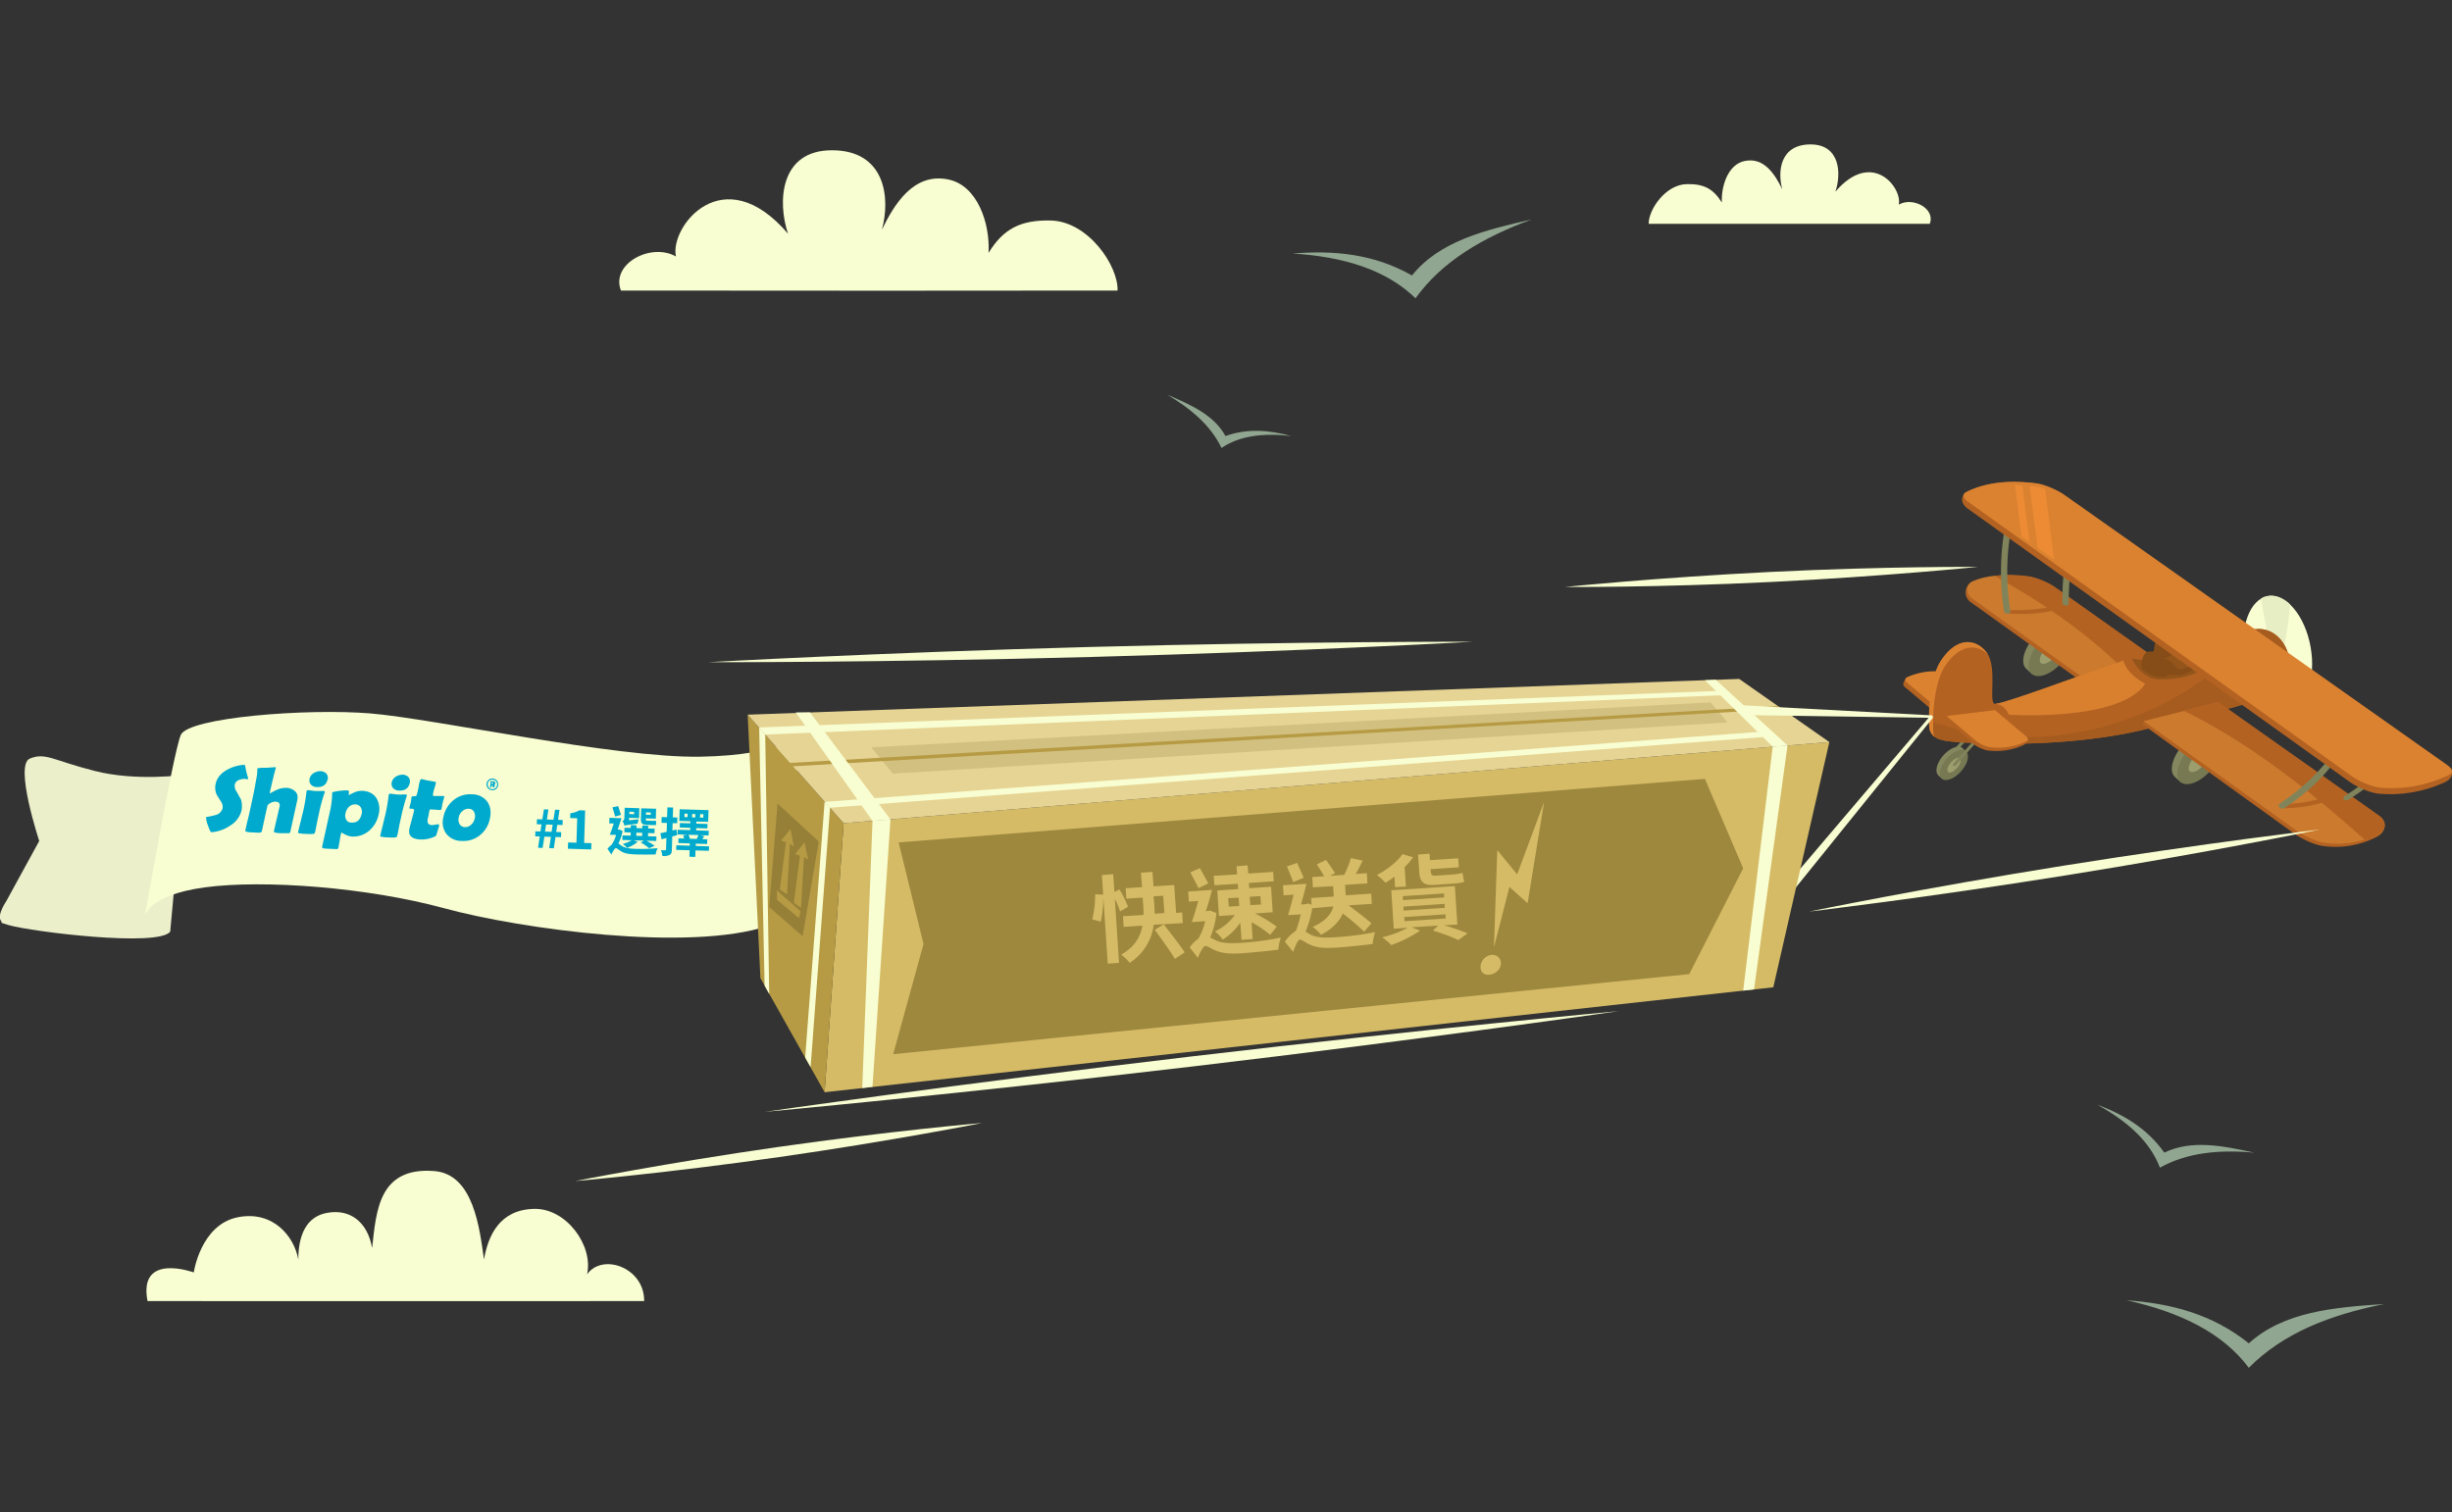 <svg id="Layer_1" data-name="Layer 1" xmlns="http://www.w3.org/2000/svg" width="1172.64" height="723.35" viewBox="0 0 1172.64 723.35"><rect x="0" y="0" width="1172.64" height="723.35" fill="#333333" stroke="none"/><defs><style>.cls-1{fill:#ebefca;}.cls-2{fill:#f8fed1;}.cls-3{fill:#85885e;}.cls-4{fill:#777953;}.cls-5{fill:#9c9e6d;}.cls-6{fill:#81845a;}.cls-7{fill:#b36222;}.cls-8{fill:#cc7a2d;}.cls-9{fill:#db8230;}.cls-10{fill:#e8eec3;}.cls-11{fill:#a65c1f;}.cls-12{fill:#94551b;}.cls-13{fill:#864d18;}.cls-14{fill:#d9802f;}.cls-15{fill:#ec8b34;}.cls-16{fill:#d5bb66;}.cls-17{fill:#b69b44;}.cls-18{fill:#e6d494;}.cls-19{fill:#d2c080;}.cls-20{fill:#9e883e;}.cls-21{fill:#968038;}.cls-22{fill:#91a690;}.cls-23{fill:#00a9ce;}.cls-24{isolation:isolate;}.cls-25{fill:none;}</style></defs><title>Chinese</title><path class="cls-1" d="M45.26,368.78c-19.8-5-23.5-9-31-5.9s4.5,39.4,4.5,39.4L3,431.08s-6.9,10,0,10.6-9.6-2.2,1.3.9,71.2,10.6,77.1,3.1l6.9-75.1C88.26,370.68,65.06,373.88,45.26,368.78Z"/><path class="cls-2" d="M384.56,350.68s-9.4,10.6-49.7,11.3-127.4-18.2-157.7-20.7-87.1,1.9-90.7,10.3-17.3,87.3-17.3,87.3.7-10.6,28.8-14.4,77.8,0,114.5,10,117.4,21,154.8,8.4Z"/><path class="cls-3" d="M987,299.48c-3-2.6-9.5-.2-14.4,5.5s-6.5,12.4-3.5,15c.3.3,2.6,2.4,2.6,2.4s7.4-2.8,11.8-7.9,6.2-12.6,6.2-12.6S987.26,299.88,987,299.48Z"/><path class="cls-4" d="M989.56,301.88c-3-2.6-9.5-.2-14.4,5.5s-6.5,12.4-3.5,15,9.5.2,14.4-5.5S992.56,304.58,989.56,301.88Z"/><path class="cls-5" d="M985.06,307c-1.3-1.1-4.3.3-6.8,3.1s-3.5,6-2.2,7.1,4.3-.3,6.8-3.2C985.26,311.28,986.26,308.08,985.06,307Z"/><path class="cls-3" d="M1058.06,351.18c-3-2.6-9.5-.2-14.4,5.5s-6.5,12.4-3.5,15c.3.3,2.6,2.4,2.6,2.4s7.4-2.8,11.8-7.9,6.2-12.6,6.2-12.6S1058.46,351.58,1058.06,351.18Z"/><path class="cls-4" d="M1060.66,353.58c-3-2.6-9.5-.2-14.4,5.5s-6.5,12.4-3.5,15,9.5.2,14.4-5.5S1063.76,356.28,1060.66,353.58Z"/><path class="cls-5" d="M1056.26,358.68c-1.3-1.1-4.3.3-6.8,3.2s-3.5,6-2.2,7.1,4.3-.3,6.8-3.2S1057.46,359.78,1056.26,358.68Z"/><rect class="cls-6" x="926.11" y="354.55" width="24.2" height="1.5" transform="translate(51.62 824.79) rotate(-48.64)"/><path class="cls-3" d="M938.56,357.88c-1.9-1.7-6-.1-9.2,3.5s-4.2,7.9-2.3,9.6c.2.2,1.7,1.5,1.7,1.5a21.83,21.83,0,0,0,7.5-5,21.12,21.12,0,0,0,3.9-8Z"/><path class="cls-4" d="M940.16,359.38c-1.9-1.7-6-.1-9.2,3.5s-4.2,7.9-2.3,9.6,6,.1,9.2-3.5S942.16,361.08,940.16,359.38Z"/><path class="cls-5" d="M937.36,362.68c-.8-.7-2.7.2-4.3,2s-2.2,3.8-1.4,4.6,2.7-.2,4.3-2S938.16,363.38,937.36,362.68Z"/><path class="cls-6" d="M934,365.48c-.1.7.2,1.1,1.1,1l16-18.2-1.1-1Z"/><path class="cls-7" d="M968.46,277.18c-11-1.3-18.9-1.6-25.3,1.2a5.63,5.63,0,0,0-.8,9.6l54.9,39.3a192.26,192.26,0,0,1,27.8-14.3l-43-30.3A34.57,34.57,0,0,0,968.46,277.18Z"/><path class="cls-8" d="M969.26,275.78c-10.9-1.3-19.3-.6-25.7,2.2-3.8,1.7-3.6,6-.2,8.5l51.5,36.8c11.5-3.3,22.8-5.7,34.3-9.2L983,281.28C979.46,278.88,973.46,276.18,969.26,275.78Z"/><path class="cls-7" d="M969.46,275.58a62.8,62.8,0,0,0-15.6-.1c23.4,12.9,43.4,27.1,59.8,42.8,5.4-1.4,14.9.3,20.2-1.3l-50.7-35.9C979.76,278.58,973.56,276,969.46,275.58Z"/><path class="cls-7" d="M928.56,323.58c-6.2-.8-11.5-1.7-16.8.6-.5.2-1.4,2.4-1.5,2.8-.2.6.3,1.4,1,1.9l14.6,12.3,23.1-2.8-13.6-11.6A16.44,16.44,0,0,0,928.56,323.58Z"/><path class="cls-9" d="M929.36,321.38a31.58,31.58,0,0,0-17.1,2.5,1.64,1.64,0,0,0-1,1c-.2.6.2,1.2.9,1.8l14.6,12.3,23.1-2.8-13.6-11.6A18.13,18.13,0,0,0,929.36,321.38Z"/><path class="cls-2" d="M1084.56,285.18c-8.7,1.5-13.6,15-11,30s11.8,26,20.5,24.5,13.6-15,11-30S1093.26,283.58,1084.56,285.18Z"/><path class="cls-10" d="M1090.66,312.38c2-2.5,3.5-10.8,4.5-23.3-3.3-3.1-7-4.6-10.6-4a8.2,8.2,0,0,0-3.2,1.2c2.1,13.9,4.4,23.2,6.7,26-2,2.5-3.5,10.8-4.5,23.3,3.3,3.1,7,4.6,10.6,4a8.2,8.2,0,0,0,3.2-1.2C1095.26,324.48,1093,315.08,1090.66,312.38Z"/><path class="cls-7" d="M1082,301c-6.9-.9-21.6,2.4-37.1,6.6-5.7,1.5-3,4.8-12.3,7.6-10.3,3.1-11.9-.8-13.5-.3-12,3.5-58.1,21.4-64.9,21.8-3.6.2,1.4-17.6-4.2-24.7-4.8-6.1-13.7-7.8-21.5,3.9-6.8,10.1-6,31.5-5.6,33.1,1.6,5.5,7.1,5.7,20.6,6.4,10.6.6,52.1,1.8,87-7.7,23.3-6.4,60.5-12.3,63.6-22.6C1097.66,312.68,1090.76,302.18,1082,301Z"/><path class="cls-11" d="M1082,301a19.29,19.29,0,0,0-2.5-.1c-37.3,44.7-100.5,63.6-156.9,43.9a22.35,22.35,0,0,0,.3,4.2c1.6,5.5,7.1,5.7,20.6,6.4,10.6.6,52.1,1.8,87-7.7,23.3-6.4,60.5-12.3,63.6-22.6C1097.66,312.68,1090.76,302.18,1082,301Z"/><path class="cls-12" d="M1049.66,309.08c-3.3-.9-10.1,3.8-16,5.8-6.7,2.2-14.1,0-14.1,0s3.9,9.9,13,10.1c10.7.3,17.8-2.4,23.7-6.4S1053,310,1049.66,309.08Z"/><path class="cls-13" d="M1047.76,318.68a27.63,27.63,0,0,1-5.4,1.6c-.9,0-2.4-2-3-2.6-1.6-1.9-2-1.6-4.1-2.5-.9-.4,3.5-.9,4.6-3.4,1.6-4-1.2-6-1.9-6.4s-4.7-1.4-6.8,1.1c-.9,1.2-.9,4.1-1.1,4.7-.5,1.3-2.7-.6-4.5,1.8-1.2,1.5-2,6.2-1,7.1,3.6,3.4,9.1,4.5,11.3,3.5a3.65,3.65,0,0,1,2.4-.8c.6,0,3.3.3,4.1.3s6.7-2,7-3.5S1048.66,318.38,1047.76,318.68Z"/><path class="cls-9" d="M928.36,315.78c-6.8,10.1-6,31.5-5.6,33.1a7.19,7.19,0,0,0,2.3,3.5l-.3-.9c-.5-1.6-1.2-23,5.6-33.1,7.3-10.7,15.3-10.2,20.3-5.3a10.54,10.54,0,0,0-.7-1.1C945.16,305.78,936.26,304.08,928.36,315.78Z"/><path class="cls-14" d="M1015.46,316c-16.6,5.4-56.1,20.4-61.3,20.7,5,.3,6.5,5.2,6.5,5.2s52.9,3.5,65.3-14.8C1026,327.08,1017.26,322.88,1015.46,316Z"/><path class="cls-7" d="M969.66,353.28l-16.5-11.9-22.3,1.1-.1,1.9,12.8,11.3a16.37,16.37,0,0,0,6.9,3.3,31.58,31.58,0,0,0,17.1-2.5,3.78,3.78,0,0,0,1.2-.9A2.49,2.49,0,0,0,969.66,353.28Z"/><path class="cls-9" d="M968.66,352l-14.6-12.3-23.1,2.8,13.6,11.6a16.37,16.37,0,0,0,6.9,3.3,31.58,31.58,0,0,0,17.1-2.5,2.54,2.54,0,0,0,1.3-.9C970,353.28,969.36,352.58,968.66,352Z"/><path class="cls-7" d="M1138.46,391.68l-79.2-54.6-34.1,7.8-.4,1.7,72.6,52.3c3.4,2.4,9.4,5.3,13.6,5.8a43,43,0,0,0,25.8-4.4C1140.46,398.38,1141.86,394.08,1138.46,391.68Z"/><path class="cls-8" d="M1137.66,390.48l-77.1-54.5-35.4,9,73.2,52.4c3.4,2.4,9.4,5.3,13.6,5.8a43,43,0,0,0,25.8-4.4C1141.46,396.78,1141.06,392.88,1137.66,390.48Z"/><path class="cls-7" d="M1138,390.28l-77.3-54.6-16.5,4.3c43.4,20.7,85,60.7,86.7,61.6a23.47,23.47,0,0,0,6.9-2.9C1141.46,396.78,1141.36,392.68,1138,390.28Z"/><path class="cls-7" d="M959.06,291.68a84.07,84.07,0,0,0,22.4-1.5l1.7,1.7a78.05,78.05,0,0,1-22.8,1.6Z"/><path class="cls-7" d="M1089.86,384.78c8.7-.2,16.1-1.4,22.1-3.5l1.8,1.6a63.39,63.39,0,0,1-22.6,3.7Z"/><path class="cls-6" d="M1090,384.58c-.9,2.1,1.7,2.6,2.3,2.1,11.8-7.8,19.8-15.7,26.9-26l-2.5-1.7C1109.86,368.78,1101.46,377,1090,384.58Z"/><path class="cls-6" d="M1120.76,381.18c-.4,2.1,1.9,2,2.9,1,11.4-7.3,18.3-13.3,29.2-23.8l-2.1-2.2C1140.16,366.58,1132,374.08,1120.76,381.18Z"/><path class="cls-6" d="M962.06,251.38l-3-.5a124.47,124.47,0,0,0-.6,42.1c1.1.9,3.1.6,3-.5A118.68,118.68,0,0,1,962.06,251.38Z"/><path class="cls-6" d="M995,247.58l-2.9-.8a148.48,148.48,0,0,0-5.8,42.1c.6.8,2.8,1.2,3,0A153.51,153.51,0,0,1,995,247.58Z"/><path class="cls-7" d="M1169.76,366.28l-183.5-129c-3.4-2.4-8.4-5.5-12.6-6-14.1-1.8-24.3,0-32.4,3.7-3.8,1.8-3.8,5.7-.4,8.2l183.1,131c3.4,2.4,9.5,5.1,13.7,5.5a62.59,62.59,0,0,0,32-5.7C1173.46,372.08,1174,367.48,1169.76,366.28Z"/><path class="cls-9" d="M1170.26,365.88l-182.9-129.1c-3.4-2.4-9.5-5.1-13.7-5.6-14.1-1.8-24.3,0-32.4,3.7-.9.5-1.9.9-2.2,1.7-.3,1.3,1,2.7,2.5,3.7l183.1,131c3.4,2.4,9.5,5.1,13.7,5.5a62.59,62.59,0,0,0,32-5.7c1-.5,2-.9,2.2-1.7C1173,368.18,1171.66,367,1170.26,365.88Z"/><path class="cls-15" d="M963.66,232.08l3.1,24.5,3.9,2.8-3.5-27.2C966.06,232.08,964.86,232.08,963.66,232.08Z"/><path class="cls-15" d="M973.46,232.78l-2.8-.3,3.8,29.6,7.9,5.6-4.3-33.7A16.5,16.5,0,0,0,973.46,232.78Z"/><path class="cls-2" d="M923.36,342.18l-93.7,110.2,1.3,6.7,93.3-115.6C924.26,342.78,924.26,342.18,923.36,342.18Z"/><polygon class="cls-16" points="403.46 393.78 394.36 522.48 848.06 472.28 874.86 354.98 403.46 393.78"/><polygon class="cls-17" points="403.46 393.78 394.36 522.48 363.66 467.88 357.56 341.88 403.46 393.78"/><polygon class="cls-18" points="357.56 341.88 831.76 324.78 874.86 354.98 403.46 393.78 357.56 341.88"/><polygon class="cls-19" points="416.66 357.48 426.96 370.08 826.16 345.58 818.06 335.98 416.66 357.48"/><polygon class="cls-17" points="379.06 366.58 377.36 364.98 850.26 337.78 852.16 339.18 379.06 366.58"/><polygon class="cls-20" points="429.76 402.98 441.66 451.58 427.16 504.28 807.86 465.98 833.66 415.38 815.36 372.58 429.76 402.98"/><polygon class="cls-21" points="371.86 384.38 367.86 433.88 383.86 447.88 391.56 402.58 371.86 384.38"/><polygon class="cls-17" points="371.56 430.38 371.56 425.98 382.86 435.88 382.06 439.18 371.56 430.38"/><polygon class="cls-17" points="372.96 425.48 375.86 402.98 373.56 402.08 378.06 396.58 379.66 404.88 377.76 403.68 376.36 427.88 372.96 425.48"/><polygon class="cls-17" points="379.66 431.88 382.56 409.38 380.26 408.48 384.76 402.98 386.46 411.18 384.46 409.98 383.06 434.28 379.66 431.88"/><polygon class="cls-2" points="380.56 340.78 387.36 340.78 425.86 391.98 417.26 392.68 380.56 340.78"/><polygon class="cls-2" points="815.36 325.38 820.56 325.18 854.86 356.58 847.76 357.18 815.36 325.38"/><polygon class="cls-2" points="417.26 392.68 425.86 391.98 417.26 519.88 412.36 520.48 417.26 392.68"/><polygon class="cls-2" points="847.76 357.18 854.86 356.58 838.86 473.28 833.66 473.88 847.76 357.18"/><polygon class="cls-2" points="363.06 347.98 822.16 330.48 823.36 332.58 365.96 351.38 363.06 347.98"/><polygon class="cls-2" points="394.36 383.58 841.36 350.08 843.26 352.58 396.96 386.38 394.36 383.58"/><polygon class="cls-2" points="365.96 351.38 367.86 475.48 365.66 471.48 363.06 347.98 365.96 351.38"/><polygon class="cls-2" points="385.06 505.88 387.66 510.48 396.96 386.38 394.36 383.58 385.06 505.88"/><path class="cls-2" d="M923.36,342.18l-94-5,5.2,4.9,89.7,1.3C924.26,342.78,924.26,342.18,923.36,342.18Z"/><path class="cls-2" d="M502.46,105.48c-14.3-.3-22.6,3.9-29.7,15.5.8-13.7-5.1-32.5-19.6-35.2-16.2-3.1-25.4,11.7-31.4,24.1,4.2-15.3,1.6-38-23.9-38-25,0-26.1,24.8-21,39.9-31.1-36.3-56.7-3.2-53.6,10.9-12-6.8-31.3,3.6-26.3,16.3,45.8.1,211.3.1,237.5,0C534.86,127.18,520.46,105.88,502.46,105.48Z"/><path class="cls-2" d="M908.06,97.88c1.8-8-12.7-26.7-30.3-6.2,2.9-8.6,2.3-22.6-11.9-22.6-14.5,0-15.9,12.8-13.5,21.5-3.4-7-8.6-15.4-17.8-13.6-8.2,1.5-11.5,12.2-11.1,19.9-4.1-6.6-8.7-9-16.8-8.8-10.2.2-18.3,12.3-18.2,19h134.4C925.76,99.88,914.86,94,908.06,97.88Z"/><path class="cls-2" d="M280.76,609.58c3.1-13.7-9.9-31.7-25.4-31.3-16.4.4-21.9,12.7-23.9,24.2-2.1-14.7-4.9-40.9-23.9-42.3-26.6-2-27.6,19.3-29.6,36.8-2.2-12.6-10.7-18.8-21.5-16.8-10.2,1.8-13.8,11.1-13.8,22.3-2-11.2-12.2-23.5-28.9-20.2-17.8,3.5-21.1,26.4-21.1,26.4s-26.7-9.8-22.1,13.7c45.8.1,193.3,0,237.5,0C308.26,606.48,288.26,599.18,280.76,609.58Z"/><path class="cls-22" d="M586.06,208.58c-5.5-10.1-16.7-15-27.9-19.8,11.5,6.8,20.9,14.8,26,25.5,8.9-6,20.4-7.2,33.4-5.7C607.16,205.78,596.76,204.78,586.06,208.58Z"/><path class="cls-22" d="M675.26,131.78c-18.2-10.4-37.4-12.1-57.1-10.5,24.2,1.5,44.6,7.6,58.8,21.4,12.7-17.7,32.4-29.2,55.5-37.7C710.36,110,688.46,115.28,675.26,131.78Z"/><path class="cls-22" d="M1017.06,622c25.2,5.6,45.8,15.4,58.4,32.3,16.4-16.6,39-25.4,64.8-30.5-24.1,1.6-48,3.6-64.8,18.8C1058.06,628.58,1038.06,623.48,1017.06,622Z"/><path class="cls-22" d="M1035.06,551.38c-8.2-11.6-19.6-18.3-32.2-23,14.4,7.9,25.3,17.5,30.1,30.2,13-7.3,28.4-8.7,45.1-7.2C1063,548.08,1048,545.08,1035.06,551.38Z"/><path class="cls-2" d="M365.66,531.88s91.2-13.2,204-26.5,204.5-21.7,204.5-21.7-91.2,13.2-204,26.5S365.66,531.88,365.66,531.88Z"/><path class="cls-2" d="M338.46,316.78s81.8-4.6,182.9-7.3,183-2.5,183-2.5-81.8,4.6-182.9,7.3S338.46,316.78,338.46,316.78Z"/><path class="cls-2" d="M469.76,537.18s-43.2,8.6-97,16.3-97.7,11.5-97.7,11.5,43.2-8.6,97-16.3S469.76,537.18,469.76,537.18Z"/><path class="cls-2" d="M1109.66,396.78s-54.3,11.2-121.9,22-122.6,17.3-122.6,17.3,54.3-11.2,121.9-22S1109.66,396.78,1109.66,396.78Z"/><path class="cls-2" d="M945.86,271.18s-44.1,4.5-98.6,7.2-98.9,2.4-98.9,2.4,44.1-4.5,98.6-7.2S945.86,271.18,945.86,271.18Z"/><path class="cls-23" d="M115.56,387.48a11.76,11.76,0,0,1-5.4,7.4,18.4,18.4,0,0,1-8.8,3.2h-.3c-.3,0-.9-1.1-1.6-3.2a11.6,11.6,0,0,1-.9-3.8c0-.2.2-.3.4-.3a36.32,36.32,0,0,0,4.5-1,4.53,4.53,0,0,0,3-3.2,4.62,4.62,0,0,0-.8-3.2c-1.3-2-2-3.2-2.1-3.4a8.11,8.11,0,0,1-.4-5.1c.6-2.7,2.3-4.8,5.2-6.5a19.18,19.18,0,0,1,8.1-2.5h.4c.2,0,.3.2.4.5a37.72,37.72,0,0,0,1.4,5.8v.2a.43.43,0,0,1-.4.4h0a1.27,1.27,0,0,1-.6-.1,1.27,1.27,0,0,0-.6-.1,7.17,7.17,0,0,0-2.9.6,3,3,0,0,0-1.9,2.2,4.61,4.61,0,0,0,.9,3.3c1.3,2.4,2,3.6,2.1,3.8A12.2,12.2,0,0,1,115.56,387.48Z"/><path class="cls-23" d="M142.16,382.78l-3.3,15a.86.86,0,0,1-.8.8h-3.2a18.41,18.41,0,0,1-3.3-.3c-.5-.1-.6-.4-.5-1,.3-1.2.7-3.1,1.3-5.6s1-4.4,1.3-5.6c.4-1.7-.3-2.6-2-2.6a4.28,4.28,0,0,0-2.2.6c-1,.5-1.5,1-1.6,1.5l-1.2,5.4c-.1.7-.4,1.7-.7,3.2s-.5,2.4-.7,3.2c0,.5-.4.8-.9.9s-1.7,0-3.8-.1a11.53,11.53,0,0,1-2.6-.3c-.5-.1-.7-.4-.6-.8.3-1.2.6-2.9,1.2-5.2s.9-4,1.2-5.2c1-4.7,1.9-8.7,2.4-11.8l.6-3.3a18.41,18.41,0,0,0,.3-3.3v-.4a.43.43,0,0,1,.4-.4,15,15,0,0,1,2-.2h2.1l4.1-.3c.2,0,.3.2.2.5-.1.5-.3,1.1-.5,1.9a18.65,18.65,0,0,0-.5,1.9q-1.2,5-1.8,7.8c-.1.3,0,.4.1.4a9.21,9.21,0,0,0,1.3-.7,23.94,23.94,0,0,1,2.8-1.3,10.3,10.3,0,0,1,3.5-.6,6.28,6.28,0,0,1,4.4,1.7C142.16,379.48,142.56,380.88,142.16,382.78Z"/><path class="cls-23" d="M152.56,389c-.2,1.1-.6,2.6-1,4.7s-.7,3.7-1,4.7a.75.75,0,0,1-.7.5,19.3,19.3,0,0,1-3.4,0,20.41,20.41,0,0,1-3.4-.3c-.3-.1-.5-.2-.5-.3a2,2,0,0,1,.1-.7c.2-1,.6-2.5,1.1-4.5s.8-3.5,1.1-4.5a80.27,80.27,0,0,0,1.7-9.8.6.6,0,0,1,.1-.4c.1-.3.3-.4.7-.4s1,.1,1.8.2a17.63,17.63,0,0,0,1.9.2H153a11.58,11.58,0,0,1,1.9,0c.4,0,.5.2.4.5a1,1,0,0,0-.1.4A76.8,76.8,0,0,0,152.56,389Zm4.1-16.1q-.9,3.75-5.1,3.6a4.11,4.11,0,0,1-2.8-1.1,3.16,3.16,0,0,1-.7-2.9,4.26,4.26,0,0,1,2-2.7,6.2,6.2,0,0,1,3.2-.9A3.86,3.86,0,0,1,156,370a3.1,3.1,0,0,1,.7,2.9Z"/><path class="cls-23" d="M181.06,389.68a14,14,0,0,1-4.4,7.6,11.65,11.65,0,0,1-8.2,2.9,7.91,7.91,0,0,1-3.4-1,6.52,6.52,0,0,1-1.6-.9c-.2,0-.3.2-.4.6a29.26,29.26,0,0,0-.6,3.3q-.45,2.25-.6,3.3a.88.88,0,0,1-.9.7h0l-4.5-.2a12.25,12.25,0,0,1-1.9-.2c-.3-.1-.6-.4-.5-.7V405l3.7-16.7a41.34,41.34,0,0,0,1.1-8.6v-.4a.43.43,0,0,1,.4-.4,20.21,20.21,0,0,1,3.4-.6,20,20,0,0,1,3.5-.2c.6,0,.8.4.7,1.2s-.1,1.1,0,1.1a10.7,10.7,0,0,1,2.1-1.1,8.74,8.74,0,0,1,4.1-1c3.2.1,5.5,1.3,6.9,3.4A10.18,10.18,0,0,1,181.06,389.68Zm-8.1-.3a4.13,4.13,0,0,0-.4-3.1,3,3,0,0,0-2.6-1.5,4.3,4.3,0,0,0-3.1,1.2,5.87,5.87,0,0,0-1.6,3,4,4,0,0,0,.3,3.1,2.63,2.63,0,0,0,2.5,1.4c2.6.2,4.2-1.2,4.9-4.1Z"/><path class="cls-23" d="M191.86,390.68c-.2,1.1-.6,2.6-1,4.7s-.7,3.7-1,4.7a.75.75,0,0,1-.7.5,19.3,19.3,0,0,1-3.4,0,20.41,20.41,0,0,1-3.4-.3c-.3-.1-.5-.2-.5-.3a2,2,0,0,1,.1-.7c.2-1,.6-2.5,1.1-4.5s.8-3.5,1.1-4.5a80.27,80.27,0,0,0,1.7-9.8c0-.2,0-.4.1-.4.1-.3.3-.4.7-.4s1,.1,1.8.2a17.63,17.63,0,0,0,1.9.2h1.9a11.75,11.75,0,0,1,1.9,0c.4,0,.5.2.4.5a1,1,0,0,0-.1.4A98.48,98.48,0,0,0,191.86,390.68Zm4.1-16.1q-.9,3.75-5.1,3.6a4.11,4.11,0,0,1-2.8-1.1,3.16,3.16,0,0,1-.7-2.9,4.26,4.26,0,0,1,2-2.7,6.2,6.2,0,0,1,3.2-.9,3.86,3.86,0,0,1,2.7,1.1,3.1,3.1,0,0,1,.7,2.9Z"/><path class="cls-23" d="M210,395.08c-.2.7-.4,1.3-.6,2s-.4,1.3-.6,1.9a1.14,1.14,0,0,1-.3.8,5.58,5.58,0,0,1-.8.5,15.26,15.26,0,0,1-6.6,1.3c-4.2-.2-6-1.9-5.3-5.1.2-1,.6-2.4,1.1-4.3s.9-3.3,1.1-4.3c.1-.6-.2-1-.9-1h-.6c-.5,0-.8-.2-.7-.6.1-.2.1-.6.3-1.1a8.11,8.11,0,0,1,.3-1.1,4.64,4.64,0,0,0,.2-1.4,11.48,11.48,0,0,0,.2-1.4c.1-.3.6-.4,1.5-.4.5,0,.8-.1.9-.4a19.73,19.73,0,0,0,.7-2.6c.4-1.9.5-2.8.5-2.7.4-1.7.7-2.5,1-2.5a9,9,0,0,1,1.6.3,8.47,8.47,0,0,0,1.7.4q1.05.15,3.3.6c.4,0,.5.2.5.4-.1.6-.4,1.5-.7,2.6a18,18,0,0,0-.7,2.7c-.1.7,0,1.1.4,1.1h4.6c.3,0,.5.1.4.3s-.2.8-.4,1.5a8.53,8.53,0,0,0-.4,1.5,13,13,0,0,0-.3,1.5,9.59,9.59,0,0,1-.3,1.5c-.1.3-.3.4-.7.4a9.89,9.89,0,0,1-1.5-.1,9.89,9.89,0,0,0-1.5-.1l-1.6-.1c-.2,0-.4.3-.5,1l-.3,1.5a9.59,9.59,0,0,1-.3,1.5,4.29,4.29,0,0,0-.1,2.5,2.16,2.16,0,0,0,2.1,1,8.75,8.75,0,0,0,1.6-.2,7.72,7.72,0,0,1,1.5-.2A2.35,2.35,0,0,1,210,395.08Z"/><path class="cls-23" d="M234.26,391.68a13.39,13.39,0,0,1-4.8,7.9,12.56,12.56,0,0,1-8.7,2.7,9.28,9.28,0,0,1-7.3-3.4,9.38,9.38,0,0,1-1.4-8,13.77,13.77,0,0,1,4.8-8.1,12.44,12.44,0,0,1,8.8-2.8,9,9,0,0,1,7.3,3.4C234.56,385.68,235,388.38,234.26,391.68Zm-7.2-.3a4.25,4.25,0,0,0-.4-3.1,2.85,2.85,0,0,0-2.5-1.4,4.3,4.3,0,0,0-3.1,1.2,5.07,5.07,0,0,0-1.7,3,4.25,4.25,0,0,0,.4,3.1,3,3,0,0,0,2.5,1.5,4.3,4.3,0,0,0,3.1-1.2A5.64,5.64,0,0,0,227.06,391.38Z"/><path class="cls-23" d="M236.56,376.58h-.8l-.1-.2a3.93,3.93,0,0,0-.2-.6.35.35,0,0,0-.2-.1h-.2v.9h-.7v-.1a2.25,2.25,0,0,1,.1-.7,1.48,1.48,0,0,1,.1-.7v-1.3h1.3a1.45,1.45,0,0,1,.7.2.78.78,0,0,1,.3.7c0,.2,0,.3-.1.4s-.2.3-.3.3h0l.2.5C236.36,376.28,236.46,376.38,236.56,376.58Zm-.8-1.8c0-.1,0-.3-.2-.3a.6.6,0,0,0-.4-.1H235v.6h.4c.3.2.4,0,.4-.2Z"/><path class="cls-23" d="M235.36,378a2.8,2.8,0,1,1,2.9-2.7h0A2.68,2.68,0,0,1,235.36,378Zm.2-5a2.13,2.13,0,0,0-2.3,2.2,2.25,2.25,0,0,0,4.5.1h0A2.24,2.24,0,0,0,235.56,373Z"/><g class="cls-24"><path class="cls-23" d="M258.12,400.12l-2.15-.06.07-2.38,2.42.08.53-3.41-2.27-.07.07-2.4,2.57.08.77-4.78,2.12.06-.71,4.78,3.14.1.77-4.78,2.13.06-.7,4.78,2.23.07-.07,2.4-2.53-.08L266,398l2.38.07-.07,2.38-2.65-.08-.81,5.4-2.2-.07.81-5.4-3.12-.09-.84,5.4-2.17-.07Zm5.67-2.2.52-3.41-3.15-.1-.52,3.41Z"/><path class="cls-23" d="M271.69,403l4,.12.35-11.69-3.35-.11.07-2.27a12,12,0,0,0,4.35-1.42l2.72.08-.47,15.52,3.48.1-.09,3L271.6,406Z"/><path class="cls-23" d="M297.74,397.51a22.91,22.91,0,0,1-2,6c.44.29.95.7,1.69,1.17,1.69,1.08,4,1.3,6.93,1.39a84.74,84.74,0,0,0,10.11-.35,13.47,13.47,0,0,0-.94,3c-2.05.07-6.48.11-9.4,0-3.3-.1-5.39-.44-7.18-1.54-1-.6-1.88-1.46-2.41-1.47s-1.5,1.65-2.16,3.06L290.51,406a13.65,13.65,0,0,1,1.85-1.77,14,14,0,0,0,2.27-4.84l-3-.09c.59-1.45,1.28-3.43,1.91-5.36l-2.17-.07.08-2.65,5.77.17c-.56,1.74-1.21,3.72-1.84,5.45h.27l.43-.06Zm-3.55-6.91c-.29-1.16-.88-3-1.29-4.39l2.72-.64c.43,1.36,1,3.1,1.37,4.24Zm19.66,11.69-4.75-.14a32.25,32.25,0,0,1,4,2.47l-2.68,1.14a23.35,23.35,0,0,0-3.95-2.72l1.51-.93-4.9-.14,1.9.73a18.87,18.87,0,0,1-5,2.88,17.06,17.06,0,0,0-2.17-1.87,16,16,0,0,0,4.28-1.77l-4.45-.14.07-2.17,3.9.12,0-1.53-3-.09.06-2.17,3,.09,0-1.32,2.7.08,0,1.32,2.79.09,0-1.33L310,395l0,1.33,3.07.09-.07,2.17-3.07-.09,0,1.53,4,.12Zm-8.37-10.35a10.15,10.15,0,0,0-.54,2.06c-5,.62-5.82.77-6.3,1a7.54,7.54,0,0,0-.91-2.23,1.61,1.61,0,0,0,.87-1.6l.15-4.77,7,.21-.14,4.75-4.75-.14,0,1.19ZM301,388.3l0,1.13,2.27.06,0-1.12Zm3.3,11.53,2.8.08.05-1.52-2.8-.09Zm4.91-5.23c-2.27-.07-2.77-.93-2.71-3.08l.15-4.85,7.12.21-.14,4.75-4.8-.14v.15c0,.67.07.92.59.94l2.58.08a7.82,7.82,0,0,0,1.7-.1c0,.62.08,1.45.14,2a7.07,7.07,0,0,1-1.83.12Zm-.29-6,0,1.13,2.3.07,0-1.13Z"/><path class="cls-23" d="M323.81,399.49c-.78.23-1.53.43-2.31.65l-.19,6.27c0,1.38-.32,2.12-1.08,2.57a6.58,6.58,0,0,1-3.46.47,11.53,11.53,0,0,0-.67-2.79,17.46,17.46,0,0,0,2,.08c.3,0,.42-.08.43-.41l.17-5.47-2.32.61-.56-2.89,3-.64.13-4.27-2.6-.08.09-2.75,2.59.08.15-4.7,2.72.08-.14,4.7,2.17.07-.08,2.74-2.17-.06-.11,3.55,1.94-.5ZM339,407l-6.39-.19-.1,3.1-2.79-.08.09-3.1-6.42-.19.06-2.18,6.42.2,0-1.13-5.45-.16.07-2.23,2.69.09c-.13-.51-.29-1-.45-1.49l1.86-.35-4.57-.13.07-2.23,6,.18,0-1.12-5-.15.06-2.13,5,.15,0-1-5.27-.16.17-5.57,13.79.41-.17,5.57L333,393l0,1,5.35.16-.07,2.12-5.34-.16,0,1.12,6,.18-.07,2.23-3.95-.12,1.86.48-.89,1.42,2.35.07-.07,2.23-5.44-.17,0,1.13,6.4.19Zm-10.14-17.75-1.5-.05-.05,1.65,1.5.05Zm.42,10.06a11.49,11.49,0,0,1,.64,1.9l3.3.09c.29-.61.56-1.28.78-1.85ZM331,391l1.52.05,0-1.65-1.52,0Zm3.77.12,1.58,0,.05-1.65-1.58,0Z"/></g><path class="cls-16" d="M717.76,461.18c-.4,5.6-10.2,7.6-9.7.9a6.05,6.05,0,0,1,5.2-5.3,4,4,0,0,1,4.5,4.4C717.76,461.88,717.86,460.48,717.76,461.18Zm-3.3-8,1.6-46.5,9.5,11.6,12.9-34.7-7.9,48.5-8.7-7.8Z"/><g class="cls-24"><path class="cls-16" d="M522.36,439.78a50,50,0,0,0,1.4-12l3.9.2a60.11,60.11,0,0,1-1.2,12.9Zm13.3-3.8a38.77,38.77,0,0,0-2.5-6l2,30.6-5.4.4-2.8-42.4,5.4-.4.6,8.5,2.4-1.2a48.67,48.67,0,0,1,4.1,8.3Zm16.1,6.4a25.4,25.4,0,0,1-11.5,18.2,21.88,21.88,0,0,0-4.1-3.9c6.7-3.8,9.3-8.8,10.2-13.9l-9,.6-.3-5.1,9.8-.6c0-1.5,0-2.8-.1-4.2l-.3-4.1-7.8.5-.3-5,7.8-.5-.5-6.9,5.5-.4.5,6.9,9.9-.6.9,13.3,2.9-.2.3,5.1Zm.3-9.4c.1,1.4.1,2.7.1,4.1l4.7-.3-.6-8.3-4.6.3Zm4.5,9.2c3.2,4.2,7.8,9.9,10,13.4l-4.7,3.1c-2-3.5-6.4-9.5-9.6-13.9Z"/><path class="cls-16" d="M581.76,436.78a40.25,40.25,0,0,1-3,11.7c.7.4,1.6.8,2.6,1.3,3.2,1.6,7.6,1.5,12.8,1.2a129,129,0,0,0,18.4-2.5,24,24,0,0,0-1.2,5.8c-3.7.5-11.7,1.3-17,1.7-6,.4-9.9.1-13.3-1.4-2-.9-3.7-2.1-4.6-2.1s-2.6,3.2-3.6,5.7l-3.9-5a17.66,17.66,0,0,1,4.1-4.1,29.44,29.44,0,0,0,3.3-8.4l-6.4.4c1-2.8,2.1-6.5,3.1-10.1l-4.5.3-.3-4.8,11.4-.8c-.9,3.3-1.9,7-3,10.2l1.2-.1.8-.2Zm-8.6-11.9c-.9-2-2.7-5.2-3.9-7.6l4.6-2c1.3,2.4,3,5.4,4,7.3Zm18.8-2.1-11.2.7-.3-4.5,11.2-.7-.3-3.9,5.3-.4.3,3.9,11.9-.8.3,4.5-11.9.8.2,2.5,10.4-.7.8,12.2-8.5.6a67.71,67.71,0,0,1,10.4,6.3l-3.1,3.9a52.32,52.32,0,0,0-8.9-6l.5,8-5.3.4-.6-8.2a29.37,29.37,0,0,1-8.4,8.1,19.49,19.49,0,0,0-3.7-3.9,25.22,25.22,0,0,0,9.5-7.9l-7.6.5-.8-12.2,10-.7Zm-4.3,10.9,5-.3-.3-4-5,.3Zm10-4.7.3,4,5.1-.3-.3-4Z"/><path class="cls-16" d="M627.56,434.48a50.75,50.75,0,0,1-3.2,11.2c.6.4,1.3.8,2.2,1.3,3.2,1.7,7.5,1.7,12.8,1.3a138.76,138.76,0,0,0,18.3-2.4,23.2,23.2,0,0,0-1.2,5.7c-3.8.5-11.7,1.3-17,1.7-6,.4-9.9.1-13.2-1.5-2-.9-3.7-2.3-4.6-2.3s-2.4,3.3-3.2,5.9l-4-4.9a18.23,18.23,0,0,1,5.3-5.2,52.76,52.76,0,0,0,2.3-7.9l-6.1.4c.9-2.6,1.8-6.3,2.7-9.8l-4.8.3-.3-4.8,11.2-.7c-.7,3.2-1.7,6.8-2.6,9.9l2.6-.2.8-.3,1.7.6-.2-3.2,10.8-.7-.3-5-9.7.6-.3-4.9,5.7-.4c-.9-1.7-2.4-3.9-3.5-5.7l4.4-2.1c1.4,1.9,3.3,4.7,4.3,6.3l-2.4,1.3,6.8-.5a47.66,47.66,0,0,0,3.2-8l5.6,1.2c-1,2.2-2.2,4.4-3.3,6.4l5.3-.4.3,4.9-10.7.7.3,5,12.2-.8.3,4.9-11.1.7c3.8,2.9,8.4,6.3,10.9,8.6l-3.5,4a104.1,104.1,0,0,0-10.2-8.7c-1.5,3.6-4.7,7.2-10.4,10.2a20.81,20.81,0,0,0-4-3.8c6.6-2.9,9.1-6.5,9.9-9.8Zm-9.1-12.5c-.7-2-2-5.1-3-7.5l4.9-1.7c1,2.3,2.3,5.2,3.1,7.1Z"/><path class="cls-16" d="M666.86,419.28a28,28,0,0,1-4.3,3,29.15,29.15,0,0,0-4.1-3.7c4.7-2.4,9.6-6.2,12.3-10l5,1.5a29.32,29.32,0,0,1-4,4.7l.6,9.3-5.2.3Zm23.7,23.3a111.72,111.72,0,0,1,11.3,3.9l-4.4,3.2a84.94,84.94,0,0,0-12.2-4.5l2.5-2.4-12.7.8,4.1,1.6a61.41,61.41,0,0,1-13.8,6.9,31,31,0,0,0-4.3-3.7,52.62,52.62,0,0,0,12.2-4.6l-6.7.5-1.2-18.4,30.4-2,1.2,18.4Zm-19.6-12,19.7-1.3-.1-1.9-19.7,1.3Zm.3,5,19.7-1.3-.1-1.9-19.7,1.3Zm.4,5.1,19.7-1.3-.1-2-19.7,1.3Zm14.5-17.4c-5.5.4-7.1-1.5-7.4-6l-.6-8.5,5.5-.4.2,3.1,13.5-.9.3,4.3-13.5.9.1,1.2c.1,1.4.5,2,2.1,1.9l7.9-.5a33.61,33.61,0,0,0,5.2-.8c.2,1.4.5,3.1.8,4.3a28.48,28.48,0,0,1-5.3.8Z"/></g><rect class="cls-25" width="1172.64" height="723.35"/></svg>